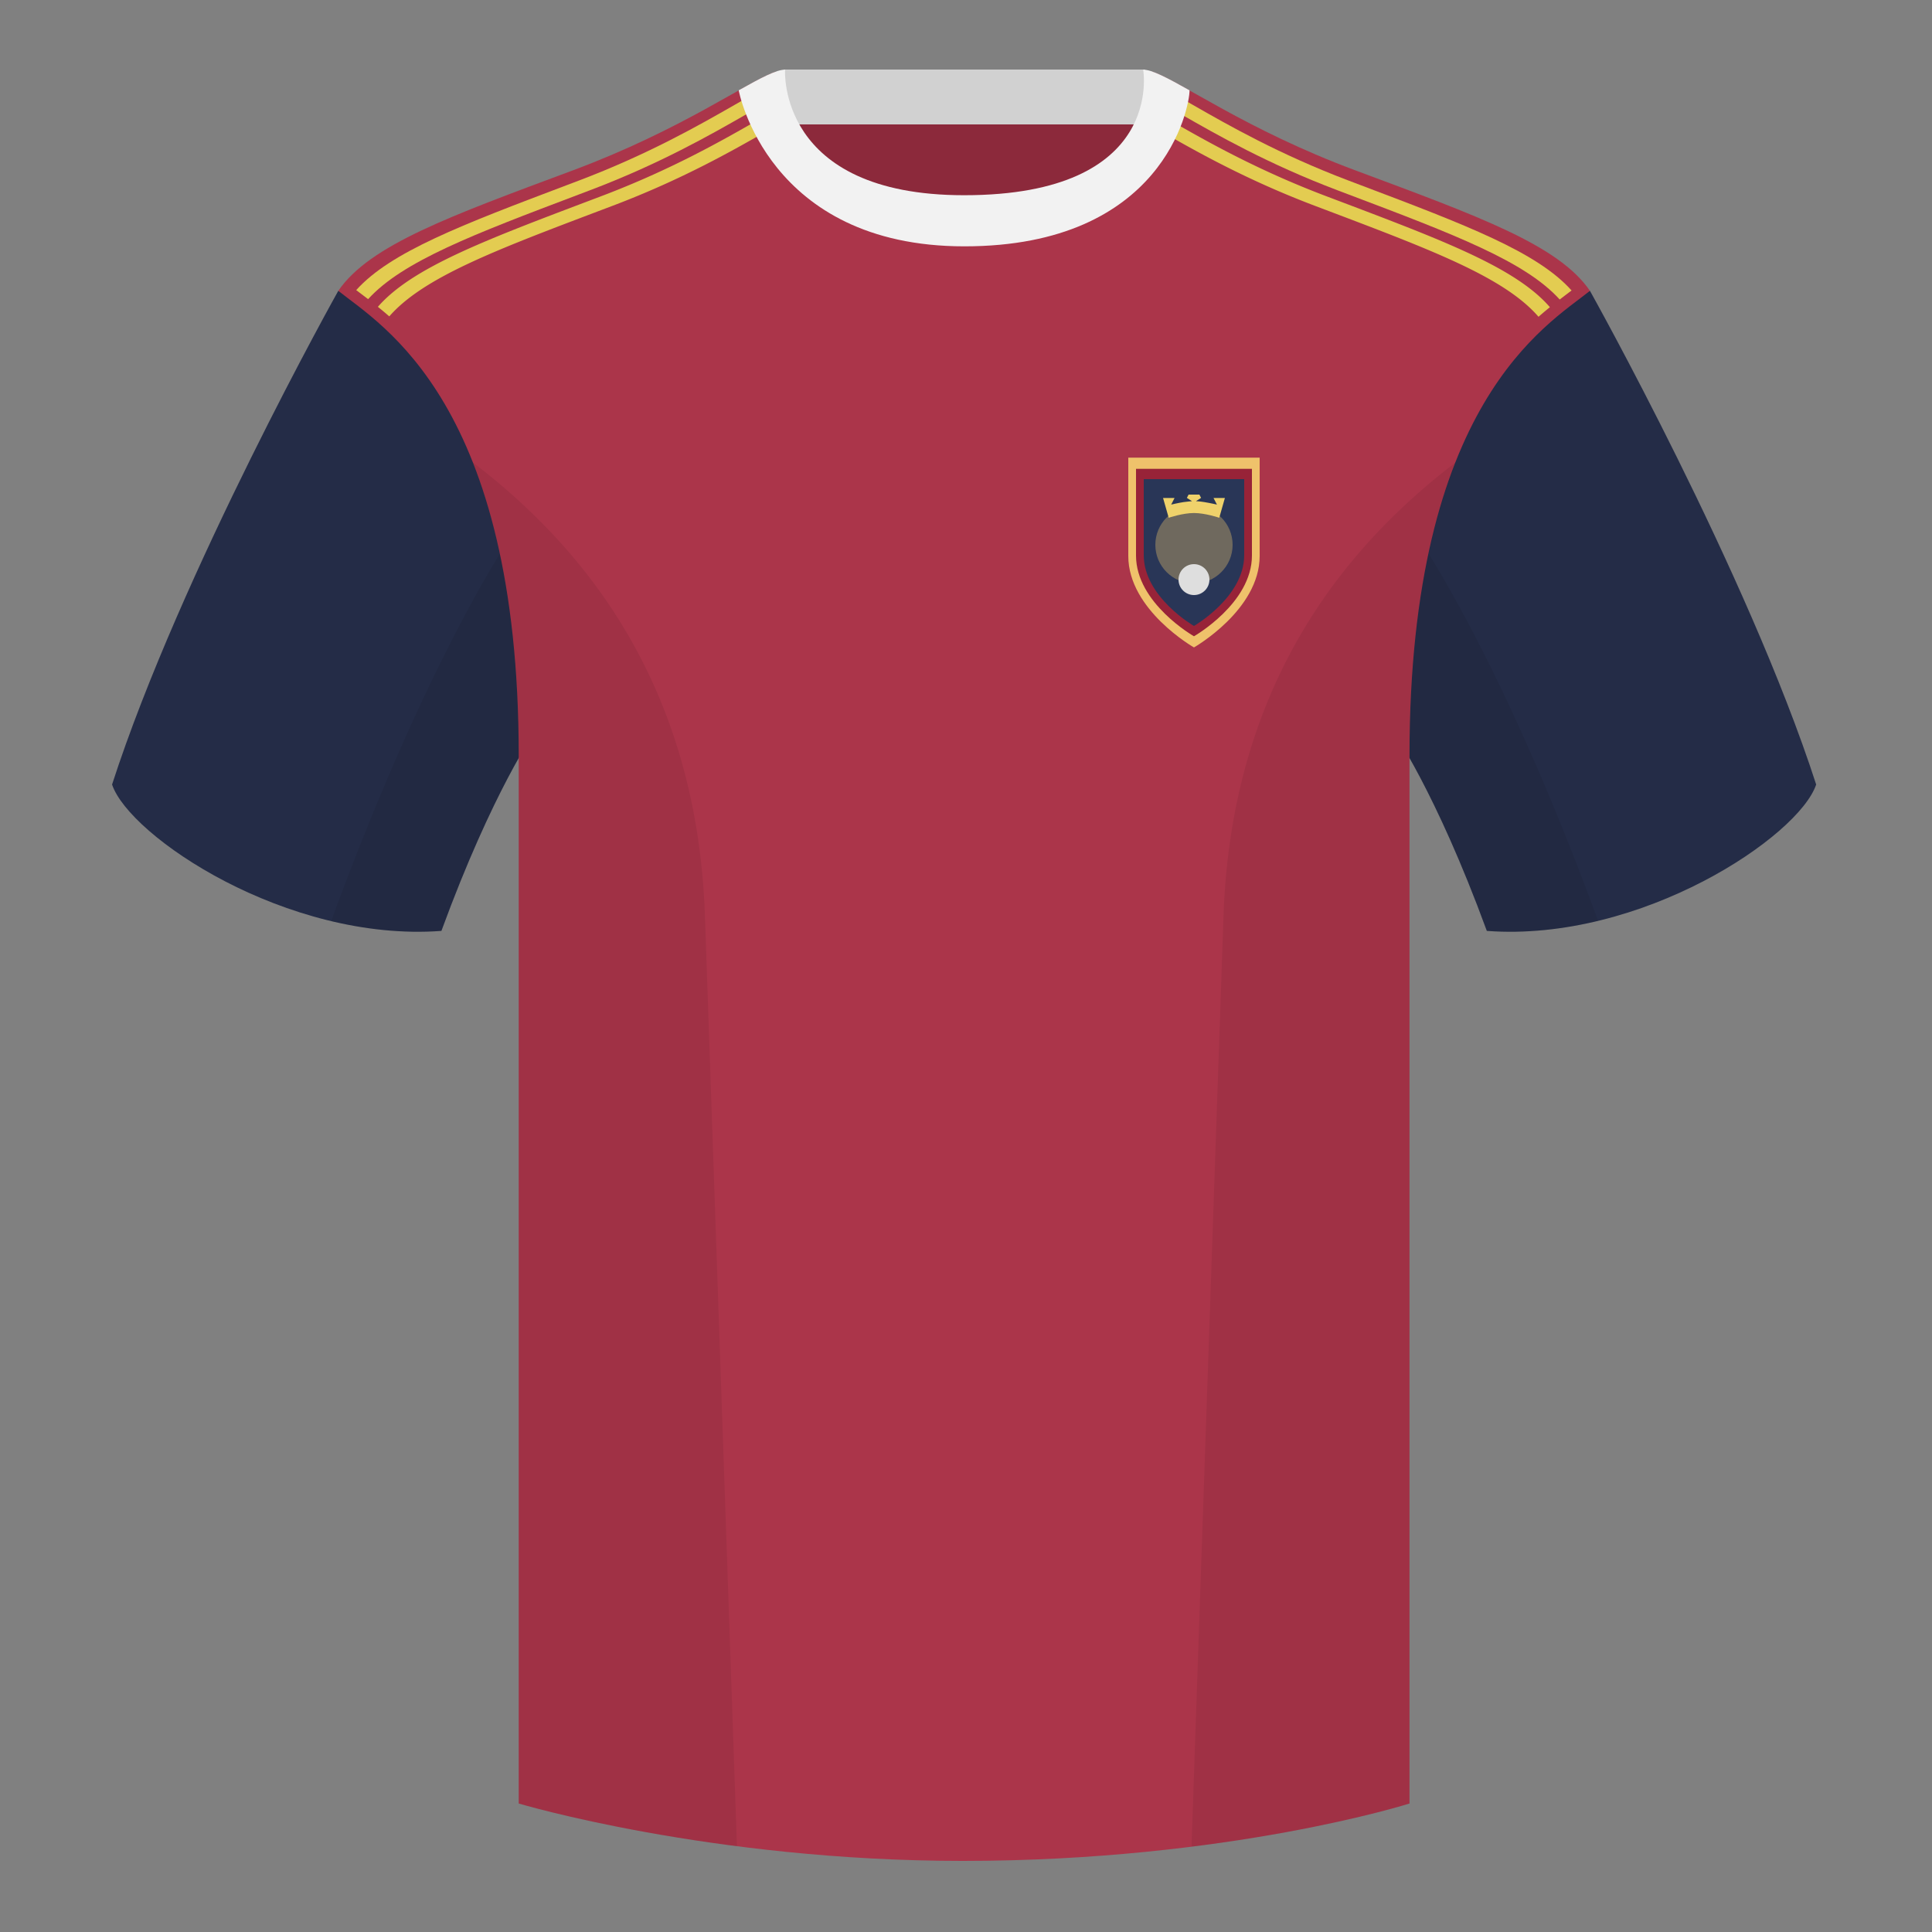 <?xml version="1.0" encoding="UTF-8"?><svg width="500" height="500" viewBox="0 0 500 500" fill="none" xmlns="http://www.w3.org/2000/svg"><rect x="0" y="0" width="500" height="500" fill="#808080" stroke="none"/><path fill-rule="evenodd" clip-rule="evenodd" d="M203.006 109.193h93.643V21.898h-93.643v87.295z" fill="#8C293B"/><path fill-rule="evenodd" clip-rule="evenodd" d="M202.867 32.198h93.458v-14.2h-93.458v14.2z" fill="#D1D1D1"/><path fill-rule="evenodd" clip-rule="evenodd" d="M87.55 75.26s-40.763 72.8-58.547 127.77c4.445 13.375 45.208 40.86 85.232 37.885 13.34-36.4 24.46-52 24.46-52S141.658 93.83 87.55 75.26zm323.925 0s40.762 72.8 58.547 127.77c-4.445 13.375-45.208 40.86-85.232 37.885-13.34-36.4-24.46-52-24.46-52S357.368 93.83 411.476 75.26z" fill="#242C47"/><path fill-rule="evenodd" clip-rule="evenodd" d="M249.514 57.706c-50.082 0-47.798-39.469-48.742-39.14-7.516 2.619-24.133 14.937-52.439 25.495-31.873 11.885-52.626 19.315-60.782 31.2 11.115 8.915 46.694 28.97 46.694 120.345v271.14s49.658 14.855 114.885 14.855c68.929 0 115.648-14.855 115.648-14.855v-271.14c0-91.375 35.58-111.43 46.7-120.345-8.157-11.885-28.91-19.315-60.783-31.2-28.36-10.577-44.982-22.919-52.478-25.509-.927-.32 4.177 39.154-48.703 39.154z" fill="#AB354A"/><path d="M406.72 75.175c-8.874-9.963-27.418-16.981-54.617-27.273l-.254-.096c-.929-.351-1.868-.707-2.817-1.066-18.009-6.823-31.213-14.38-40.299-19.581l-.029-.017-.005-.003c-.639-.366-1.259-.72-1.858-1.062.007-.033.01-.05.01-.05L306.803 26l-1.413 3.414.399.229c9.086 5.2 22.289 12.758 40.299 19.581.99.375 1.969.746 2.938 1.112l.133.05c27.065 10.241 45.56 17.239 54.485 27.125.657-.505 1.284-.978 1.874-1.425.419-.317.82-.62 1.202-.911z" fill="#E3CC51"/><path d="M401.112 79.501c-8.757-10.138-27.407-17.195-54.903-27.599l-.022-.008c-1.004-.38-2.021-.765-3.049-1.154-18.01-6.823-31.214-14.38-40.299-19.581l-.004-.002a977.482 977.482 0 00-1.888-1.079c.007-.033.01-.05.01-.05-.919-.524-1.791-1.019-2.617-1.479l-1.584 3.304c.985.558 2.031 1.156 3.137 1.789l.002.001c9.085 5.2 22.289 12.758 40.299 19.581 1.035.392 2.059.779 3.07 1.162 27.494 10.403 46.145 17.46 54.903 27.597a92.73 92.73 0 012.945-2.481zm-300.367 2.381c8.794-10.083 27.412-17.128 54.816-27.497 1.011-.383 2.035-.77 3.07-1.162 18.01-6.823 31.214-14.38 40.299-19.581 1.46-.835 2.813-1.61 4.063-2.311l-1.73-3.215c-1.051.579-2.182 1.219-3.394 1.911l.003.018.006.032c-.603.344-1.227.701-1.871 1.07l-.021.012c-9.085 5.2-22.289 12.758-40.299 19.581-1.031.391-2.05.776-3.058 1.157l-.013.005c-27.409 10.371-46.029 17.417-54.821 27.503a94.166 94.166 0 012.95 2.477z" fill="#E3CC51"/><path d="M95.264 77.419c8.956-9.837 27.42-16.824 54.402-27.034l.009-.003c1.009-.382 2.029-.768 3.062-1.159 18.01-6.823 31.214-14.38 40.299-19.581l.7-.401-1.738-3.228-.024.014s.003.017.01.05c-.61.348-1.24.709-1.892 1.082-9.086 5.2-22.29 12.758-40.299 19.581-1.036.392-2.059.779-3.071 1.162-27.115 10.26-45.629 17.265-54.535 27.181.418.32.861.654 1.325 1.005.554.419 1.139.861 1.752 1.331z" fill="#E3CC51"/><path fill-rule="evenodd" clip-rule="evenodd" d="M249.576 63.752c51.479 0 58.279-35.895 58.279-40.38-5.772-3.24-9.728-5.345-12.008-5.345 0 0 5.881 32.495-46.335 32.495-48.521 0-46.336-32.495-46.336-32.495-2.279 0-6.235 2.105-12.002 5.345 0 0 7.368 40.38 58.402 40.38z" fill="#F2F2F2"/><path fill-rule="evenodd" clip-rule="evenodd" d="M413.584 238.323c-9.287 2.238-19.064 3.316-28.798 2.592-8.197-22.369-15.557-36.883-20.012-44.748v270.577s-21.102 6.71-55.867 11.111l-.544-.06c1.881-54.795 5.722-166.47 8.277-240.705 2.055-59.755 31.084-95.29 60.099-117.44-2.676 6.781-5.072 14.606-7 23.667 7.354 11.852 24.436 42.069 43.831 94.964.005.014.01.028.014.042zM190.717 477.795c-34.248-4.401-56.477-11.051-56.477-11.051V196.172c-4.456 7.867-11.813 22.379-20.009 44.743-9.633.716-19.309-.332-28.511-2.524a1.056 1.056 0 01.02-.096c19.377-52.848 36.305-83.066 43.61-94.944-1.929-9.075-4.328-16.912-7.007-23.701 29.015 22.15 58.044 57.685 60.099 117.44 2.555 74.235 6.396 185.91 8.277 240.705h-.002z" fill="#000" fill-opacity=".07"/><path fill-rule="evenodd" clip-rule="evenodd" d="M292 118.444h34v25.436c0 14.007-17.003 23.675-17.003 23.675S292 157.887 292 143.88v-25.436z" fill="#EFC26B"/><path fill-rule="evenodd" clip-rule="evenodd" d="M294 121.333h30v22.444c0 12.359-15.003 20.89-15.003 20.89S294 156.136 294 143.777v-22.444z" fill="#982338"/><path fill-rule="evenodd" clip-rule="evenodd" d="M296 124h26v19.681C322 154.519 308.998 162 308.998 162S296 154.519 296 143.681V124z" fill="#293657"/><circle cx="309" cy="141" r="10" fill="#6F695E"/><circle cx="309" cy="150" r="4" fill="#DEDEDE"/><path fill-rule="evenodd" clip-rule="evenodd" d="M301 128.884h2.974l-.872 1.705s1.957-.465 3.231-.65c.839-.122 2.159-.234 2.159-.234l-1.333-.852.444-.853h2.794l.444.853-1.333.852s.889.028 2.159.234c1.564.254 3.278.65 3.278.65l-.889-1.705H317L315.54 134s-3.599-1.232-6.54-1.232-6.54 1.232-6.54 1.232l-1.46-5.116z" fill="#EFD26B"/></svg>